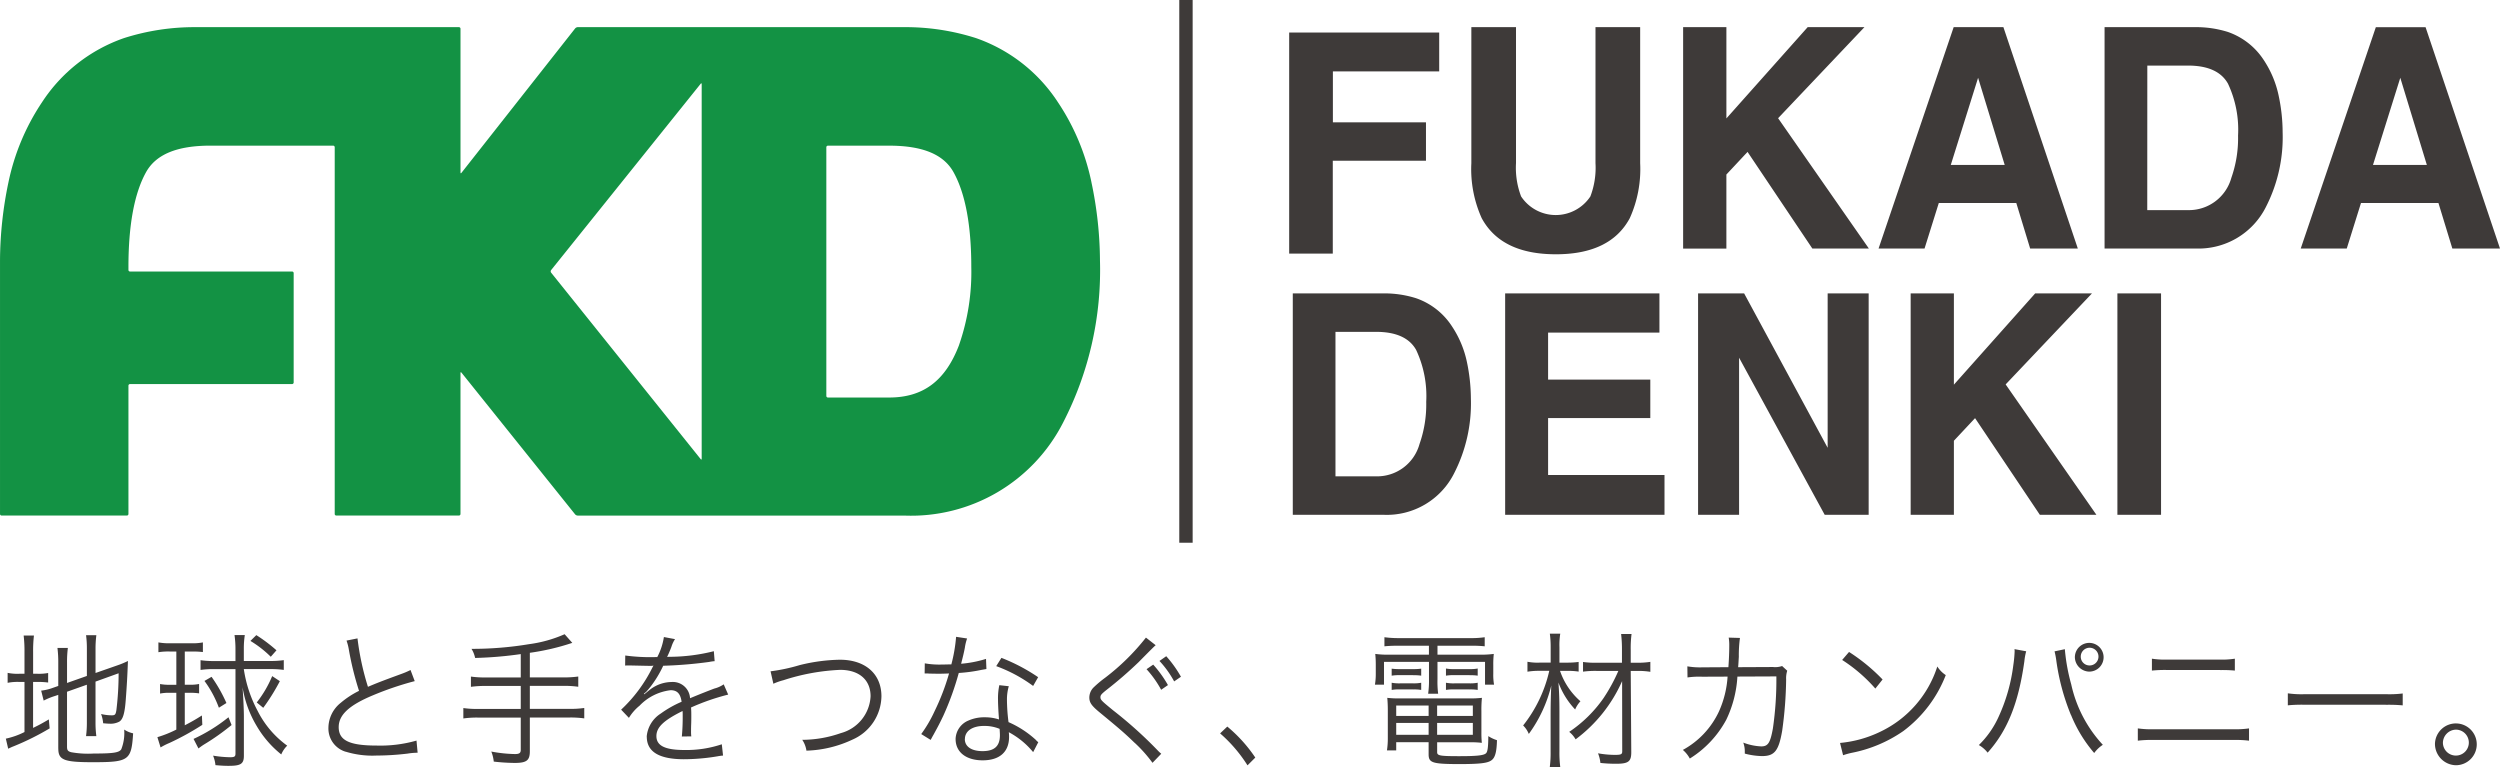 <svg xmlns="http://www.w3.org/2000/svg" width="188.995" height="57.986" viewBox="0 0 188.995 57.986">
  <g id="グループ_3" data-name="グループ 3" transform="translate(-69.999 -49.99)">
    <g id="ロゴマーク">
      <path id="ロゴ" d="M187.16,107.976a8.594,8.594,0,0,0,.062-1.174v-2.911c0-.608.021-1.528.052-2.079a10.373,10.373,0,0,1-1.7,3.663,1.923,1.923,0,0,0-.429-.641,10.3,10.3,0,0,0,1.976-4.131h-.757a5.29,5.29,0,0,0-.893.066v-.752a4.021,4.021,0,0,0,.915.066h.84v-1.15a7.5,7.5,0,0,0-.062-1.04h.788a5.41,5.41,0,0,0-.062,1.029v1.162h.663a6.257,6.257,0,0,0,.788-.053v.73a5.362,5.362,0,0,0-.788-.056h-.62a5.356,5.356,0,0,0,1.544,2.3,2.154,2.154,0,0,0-.4.62,5.956,5.956,0,0,1-1.263-2.038c.054.719.075,1.363.075,2.16V106.8a8.594,8.594,0,0,0,.062,1.174Zm-100.873-.141a2.506,2.506,0,0,0-.18-.72,8.834,8.834,0,0,0,1.285.121c.336,0,.409-.055.409-.277v-6.385h-1.63a6.64,6.64,0,0,0-1.011.062V99.9a6.862,6.862,0,0,0,1.031.064H87.8v-.85A7.676,7.676,0,0,0,87.728,98h.778a6.671,6.671,0,0,0-.074,1.064v.895h2a6.7,6.7,0,0,0,1.02-.064v.739a6.764,6.764,0,0,0-1-.062H88.431a9.612,9.612,0,0,0,1.04,3.152,7.255,7.255,0,0,0,2.241,2.636,1.986,1.986,0,0,0-.45.664A7.745,7.745,0,0,1,89.42,104.9a8.25,8.25,0,0,1-1.084-2.957c.064.918.1,1.76.1,2.234v2.948c0,.607-.232.761-1.135.761C87,107.887,86.77,107.876,86.287,107.834Zm75.947-2.4.546-.518a11.063,11.063,0,0,1,2.117,2.344l-.589.588A10.938,10.938,0,0,0,162.233,105.43Zm91.845.743a1.58,1.58,0,1,1,1.578,1.662A1.618,1.618,0,0,1,254.078,106.172Zm.6,0a.98.98,0,1,0,.977-1.028A1.009,1.009,0,0,0,254.678,106.172ZM178,107.013V106.1h-2.45v.618h-.7a6,6,0,0,0,.065-.942v-2.046c0-.4-.014-.687-.041-.985a6.968,6.968,0,0,0,.9.043h5.3a7.554,7.554,0,0,0,.956-.043,8.9,8.9,0,0,0-.04.985v1.616a7.532,7.532,0,0,0,.032.8,7.609,7.609,0,0,0-.949-.043h-2.428v.752c0,.264.219.3,1.691.3,1.254,0,1.811-.052,1.991-.209.135-.113.177-.443.187-1.308a2.517,2.517,0,0,0,.653.308c-.022.878-.137,1.31-.4,1.508-.292.231-.894.3-2.535.3C178.277,107.744,178,107.654,178,107.013Zm.643-1.472h2.7v-.9h-2.7Zm-3.092,0H178v-.9h-2.45Zm3.092-1.427h2.7v-.786h-2.7Zm-3.092,0H178v-.786h-2.45Zm15.435,3.554a2.652,2.652,0,0,0-.18-.73,7.4,7.4,0,0,0,1.274.119c.472,0,.556-.043.556-.274l-.009-5.3a11.056,11.056,0,0,1-3.515,4.4,2.026,2.026,0,0,0-.484-.566,9.818,9.818,0,0,0,2.6-2.558,13.069,13.069,0,0,0,1.115-2.048h-1.589a6.943,6.943,0,0,0-1.082.055v-.732a6.816,6.816,0,0,0,1.07.058h1.874v-.954a10,10,0,0,0-.064-1.218h.789a8.328,8.328,0,0,0-.062,1.218v.954h.517a6,6,0,0,0,.966-.067v.753a5.793,5.793,0,0,0-.966-.068h-.517l.041,6.144c0,.707-.211.875-1.157.875A10.873,10.873,0,0,1,190.988,107.667Zm-83.659-.1a2.85,2.85,0,0,0-.187-.763,10.527,10.527,0,0,0,1.786.19c.334,0,.441-.079.441-.321v-2.437h-3.24a7.424,7.424,0,0,0-1.1.067v-.787a7.024,7.024,0,0,0,1.1.067h3.24v-1.739h-2.65a8.12,8.12,0,0,0-1.117.068v-.775a7.566,7.566,0,0,0,1.117.067h2.65V99.438a29.1,29.1,0,0,1-3.45.292,2.086,2.086,0,0,0-.274-.688A26.137,26.137,0,0,0,110,98.687a9.832,9.832,0,0,0,2.683-.752l.58.654a17.819,17.819,0,0,1-3.209.751V101.2H112.6a7.548,7.548,0,0,0,1.115-.067v.775a7.469,7.469,0,0,0-1.115-.068h-2.546v1.739h3.009a7.235,7.235,0,0,0,1.105-.067v.787a7.509,7.509,0,0,0-1.105-.067h-3.009v2.56c0,.688-.252.874-1.145.874A14.35,14.35,0,0,1,107.33,107.565Zm48.442-1.426c-.706-.687-1.127-1.052-2.662-2.315-.589-.488-.757-.729-.757-1.108a1.1,1.1,0,0,1,.305-.743,8.3,8.3,0,0,1,.892-.751,17.086,17.086,0,0,0,3.083-3.034l.736.575c-.116.1-.2.178-1.294,1.285a30.85,30.85,0,0,1-2.418,2.092c-.389.309-.464.4-.464.553,0,.2.086.278.937.977a31.941,31.941,0,0,1,3.367,3.021,2.878,2.878,0,0,0,.293.278l-.661.685A10.5,10.5,0,0,0,155.772,106.139Zm-81.365.443v-4.064l-.232.078a5.145,5.145,0,0,0-.871.355l-.19-.753a3.9,3.9,0,0,0,.915-.222l.378-.133V100.1a8.6,8.6,0,0,0-.062-1.128h.787a8.4,8.4,0,0,0-.062,1.1v1.549l1.5-.53v-2.05a7.5,7.5,0,0,0-.062-1.031h.778a7.985,7.985,0,0,0-.062,1.044v1.813l1.617-.565a6.651,6.651,0,0,0,.833-.343c-.042,1.108-.084,1.883-.168,2.969-.075.987-.21,1.448-.485,1.616a1.391,1.391,0,0,1-.757.154c-.094,0-.22-.009-.464-.031a2.625,2.625,0,0,0-.157-.7,3.492,3.492,0,0,0,.811.1c.24,0,.292-.058.345-.379a23.045,23.045,0,0,0,.17-2.8l-1.746.63v3.058a7.811,7.811,0,0,0,.062,1.064h-.778a7.78,7.78,0,0,0,.062-1.078v-2.809l-1.5.531v4.152c0,.266.062.353.315.42a7.162,7.162,0,0,0,1.694.1c1.481,0,1.926-.067,2.092-.321a3.349,3.349,0,0,0,.22-1.492,1.938,1.938,0,0,0,.676.285c-.129,2.051-.316,2.183-3.052,2.183C74.837,107.612,74.407,107.446,74.407,106.582Zm67.835-.72a1.563,1.563,0,0,1,.977-1.406,2.943,2.943,0,0,1,1.243-.243,3.352,3.352,0,0,1,1.062.164c-.054-.716-.075-1.24-.075-1.516a4.77,4.77,0,0,1,.1-1.076l.716.079a3.576,3.576,0,0,0-.139,1.031,13.911,13.911,0,0,0,.118,1.683,7.5,7.5,0,0,1,2.061,1.338,1.013,1.013,0,0,0,.19.179l-.389.752a6.071,6.071,0,0,0-1.841-1.507,2.462,2.462,0,0,1,.021.353c0,1.139-.716,1.774-2,1.774C143.031,107.468,142.241,106.848,142.241,105.862Zm.7,0c0,.567.506.909,1.337.909.9,0,1.315-.377,1.315-1.208,0-.133-.023-.476-.023-.476a3,3,0,0,0-1.166-.221C143.514,104.865,142.944,105.252,142.944,105.862Zm-24.051-.188a2.3,2.3,0,0,1,1.072-1.75,8.16,8.16,0,0,1,1.567-.885c-.085-.609-.335-.874-.83-.874a3.878,3.878,0,0,0-2.348,1.171,3.548,3.548,0,0,0-.805.92l-.589-.62a11.017,11.017,0,0,0,2.355-3.166c.03-.058.03-.058.092-.167a.843.843,0,0,1-.2.023c-.17,0-1.156-.023-1.547-.031h-.167c-.1,0-.115,0-.23.008l.009-.761a13.977,13.977,0,0,0,2.253.12h.168a4.844,4.844,0,0,0,.5-1.516l.841.158a2.309,2.309,0,0,0-.275.591c-.134.358-.274.657-.324.756a1.744,1.744,0,0,1,.221-.011,13.871,13.871,0,0,0,3.313-.424l.061.754a3.114,3.114,0,0,0-.419.059,32.342,32.342,0,0,1-3.47.288,8.355,8.355,0,0,1-.948,1.57c-.105.133-.317.387-.358.42-.071.055-.125.1-.135.112s-.013.011-.013.011v.012a.136.136,0,0,0,.022.031c.378-.308.378-.308.483-.389a2.712,2.712,0,0,1,1.589-.539,1.3,1.3,0,0,1,1.389,1.227c.768-.322,1.37-.554,1.831-.731a2.213,2.213,0,0,0,.714-.319l.338.775a16.862,16.862,0,0,0-2.807.974c.019.287.019.4.019.677,0,.143,0,.388-.01.607-.009.244-.009.4-.009.5a2.829,2.829,0,0,0,.019.4l-.715.011a15.8,15.8,0,0,0,.064-1.594,3.271,3.271,0,0,0-.01-.334c-1.432.71-1.977,1.23-1.977,1.895,0,.731.652,1.053,2.135,1.053a8.426,8.426,0,0,0,2.809-.433l.094.853a3.841,3.841,0,0,0-.419.057,15.616,15.616,0,0,1-2.556.221C119.808,107.38,118.894,106.816,118.894,105.674Zm78.324,1.009a6.36,6.36,0,0,0,2.737-2.913,7.581,7.581,0,0,0,.652-2.632l-1.915.008a6.078,6.078,0,0,0-1.115.055l-.011-.84a5.646,5.646,0,0,0,1.135.076l1.967-.012c.043-.562.066-1.172.066-1.66a3.282,3.282,0,0,0-.043-.576l.851.025a9.6,9.6,0,0,0-.085,1.426c-.023.343-.023.474-.053.785l2.632-.013a1.594,1.594,0,0,0,.693-.075l.387.355a1.886,1.886,0,0,0-.082.665,30.292,30.292,0,0,1-.3,3.875c-.262,1.516-.577,1.914-1.526,1.914a5.533,5.533,0,0,1-1.3-.188v-.133a1.9,1.9,0,0,0-.117-.7,4.247,4.247,0,0,0,1.359.288c.515,0,.684-.264.883-1.36a25.681,25.681,0,0,0,.262-3.931l-2.946.013a8.659,8.659,0,0,1-.841,3.262,7.8,7.8,0,0,1-2.757,2.935A2.256,2.256,0,0,0,197.218,106.682Zm-101.085.133a1.833,1.833,0,0,1-1.3-1.817,2.441,2.441,0,0,1,.937-1.885,6.692,6.692,0,0,1,1.377-.9,23.408,23.408,0,0,1-.767-3.1,3.827,3.827,0,0,0-.179-.7l.83-.166a20.187,20.187,0,0,0,.79,3.661c.62-.261.914-.385,2.544-.981a6.034,6.034,0,0,0,.675-.29l.317.841a23.467,23.467,0,0,0-3.169,1.076c-1.8.752-2.578,1.483-2.578,2.4,0,1.007.811,1.395,2.874,1.395a9.953,9.953,0,0,0,3.008-.376l.085.918a5.123,5.123,0,0,0-.78.068,20.064,20.064,0,0,1-2.323.145A6.881,6.881,0,0,1,96.133,106.816Zm112.975-.664a8.822,8.822,0,0,0,3.059-.855,8.233,8.233,0,0,0,4.295-4.925,2.123,2.123,0,0,0,.639.651,9.606,9.606,0,0,1-3.208,4.23,10.313,10.313,0,0,1-3.921,1.65,5.644,5.644,0,0,0-.633.178Zm17.454-2.117a16.84,16.84,0,0,1-1.1-4.075,5.742,5.742,0,0,0-.137-.732l.778-.163a14.369,14.369,0,0,0,.483,2.659,9.787,9.787,0,0,0,2.389,4.569,2.47,2.47,0,0,0-.652.62A10.394,10.394,0,0,1,226.562,104.035Zm-6.965,2.282a7.036,7.036,0,0,0,1.525-2.2,13.238,13.238,0,0,0,1.085-3.842,9.153,9.153,0,0,0,.1-1.04,1.227,1.227,0,0,0-.011-.175l.885.163a4.494,4.494,0,0,0-.138.755c-.442,3.154-1.274,5.238-2.777,6.908A2.282,2.282,0,0,0,219.6,106.317Zm-88.95-.4a8.907,8.907,0,0,0,2.925-.509,3.036,3.036,0,0,0,2.247-2.788c0-1.241-.872-1.993-2.3-1.993a16.052,16.052,0,0,0-4.293.784,4.643,4.643,0,0,0-.756.266l-.211-.94a13.58,13.58,0,0,0,2.189-.466,13.383,13.383,0,0,1,3.048-.41c1.927,0,3.144,1.073,3.144,2.769a3.632,3.632,0,0,1-2.186,3.268,8.745,8.745,0,0,1-3.483.837A2.024,2.024,0,0,0,130.647,105.917ZM70.44,105.83a5.767,5.767,0,0,0,1.41-.5v-3.787h-.389a3.823,3.823,0,0,0-.885.067v-.753a3.607,3.607,0,0,0,.885.068h.389V99.262a9.844,9.844,0,0,0-.063-1.228h.778a9.864,9.864,0,0,0-.062,1.239v1.651h.292a3.722,3.722,0,0,0,.844-.057v.721a6.046,6.046,0,0,0-.853-.046H72.5v3.477c.451-.22.643-.321,1.19-.643l.062.679a19.827,19.827,0,0,1-2.715,1.35c-.148.055-.3.131-.419.186Zm14.191.02a12.6,12.6,0,0,0,2.641-1.637l.234.587a17.5,17.5,0,0,1-2.082,1.472,4.653,4.653,0,0,0-.422.3Zm-2.733-.132a8.578,8.578,0,0,0,1.431-.573v-2.782h-.515a3.5,3.5,0,0,0-.715.059V101.7a3.469,3.469,0,0,0,.725.058h.506V99.244h-.473a4.81,4.81,0,0,0-.883.052v-.742a4.329,4.329,0,0,0,.9.065h1.609a3.882,3.882,0,0,0,.854-.065v.73a6.31,6.31,0,0,0-.83-.04h-.539v2.511h.39a3.155,3.155,0,0,0,.693-.058v.711a4.682,4.682,0,0,0-.693-.046h-.39v2.458a14.775,14.775,0,0,0,1.294-.742l.032.709A20.174,20.174,0,0,1,82.8,106.16a4.987,4.987,0,0,0-.662.335Zm156.91.211h-5.987a8.594,8.594,0,0,0-1.207.055v-.929a7.191,7.191,0,0,0,1.219.065H238.8a7.207,7.207,0,0,0,1.221-.065v.929A8.54,8.54,0,0,0,238.809,105.929Zm-99.166-.445a9.93,9.93,0,0,0,1.009-1.727,17.3,17.3,0,0,0,1.094-2.854c-.262.011-.619.021-.779.021-.178,0-.536-.01-.695-.01-.114-.011-.2-.011-.23-.011H139.9l.011-.766a6.271,6.271,0,0,0,1.254.092c.208,0,.557-.013.755-.013a11.88,11.88,0,0,0,.358-2.084l.832.126a3.561,3.561,0,0,0-.17.7c-.073.377-.137.644-.283,1.21a8.668,8.668,0,0,0,1.883-.367l.03.765c-.113.021-.113.021-.365.064a11.82,11.82,0,0,1-1.725.235,21.552,21.552,0,0,1-1.168,3.233c-.253.53-.348.718-.748,1.447-.094.157-.158.292-.21.38Zm-50.233-2.39a8.507,8.507,0,0,0,1.167-1.992l.579.383A15.4,15.4,0,0,1,89.9,103.5Zm-3.955-1.626.538-.312a11.234,11.234,0,0,1,1.124,1.981l-.57.355A8.136,8.136,0,0,0,85.456,101.468Zm164.9,1.8h-6.1a10.711,10.711,0,0,0-1.3.044v-.908a7.241,7.241,0,0,0,1.3.065h6.112a8.055,8.055,0,0,0,1.273-.054v.9A11.143,11.143,0,0,0,250.351,103.272Zm-72.39-.834a6.853,6.853,0,0,0,.063-1.081v-1.328h-3.4v1.726h-.686a4.915,4.915,0,0,0,.064-.831v-.654a8,8,0,0,0-.039-.841,7.138,7.138,0,0,0,1.144.055h2.913v-.673H175.7a9.47,9.47,0,0,0-1.041.043v-.687a7.917,7.917,0,0,0,1.073.067H181.2a6.809,6.809,0,0,0,1.04-.067v.687a8.394,8.394,0,0,0-1.01-.043H178.67v.673h3.1a7.389,7.389,0,0,0,1.157-.055,6.955,6.955,0,0,0-.039.841v.654a4.252,4.252,0,0,0,.059.831h-.683v-1.726H178.67v1.328a7.113,7.113,0,0,0,.05,1.081Zm3.135-.327h-1.145a3.408,3.408,0,0,0-.643.04v-.543a3.05,3.05,0,0,0,.643.047H181.1a2.977,2.977,0,0,0,.61-.047v.543A3.174,3.174,0,0,0,181.1,102.111Zm-4.269,0h-.98a3.43,3.43,0,0,0-.643.04v-.543a3.094,3.094,0,0,0,.643.047h.98a3,3,0,0,0,.609-.047v.543A3.2,3.2,0,0,0,176.827,102.111Zm-20.151-1.531.5-.342a8.628,8.628,0,0,1,1.114,1.547l-.513.355A7.891,7.891,0,0,0,156.676,100.58Zm52.588-.7.516-.6a13.831,13.831,0,0,1,2.535,2.082l-.547.687A11.742,11.742,0,0,0,209.264,99.883Zm-63.952.466.39-.619a13.888,13.888,0,0,1,2.775,1.46l-.378.663A11.063,11.063,0,0,0,145.312,100.349Zm12.343-.39.506-.354a8.734,8.734,0,0,1,1.112,1.552l-.513.353A7.484,7.484,0,0,0,157.655,99.959Zm23.441,1.076h-1.145a3.741,3.741,0,0,0-.643.041v-.541a2.954,2.954,0,0,0,.643.045H181.1a2.8,2.8,0,0,0,.61-.045v.541A3.484,3.484,0,0,0,181.1,101.035Zm-4.269,0h-.98a3.918,3.918,0,0,0-.643.041v-.53a4.227,4.227,0,0,0,.643.034h.98a3.935,3.935,0,0,0,.609-.034v.53A3.589,3.589,0,0,0,176.827,101.035Zm50.027-1.408a1.086,1.086,0,1,1,1.084,1.143A1.111,1.111,0,0,1,226.855,99.627Zm.443,0a.663.663,0,0,0,.641.677.67.67,0,1,0-.641-.677Zm10.533,1.019h-4.039a9.629,9.629,0,0,0-1.115.046v-.9a6.029,6.029,0,0,0,1.128.068h4.016a5.991,5.991,0,0,0,1.126-.068v.9A9.649,9.649,0,0,0,237.83,100.646Zm-148.9-2.2.443-.435A11.835,11.835,0,0,1,90.9,99.151l-.431.489A8.165,8.165,0,0,0,88.935,98.445ZM159.15,91.02V49.99h1.011V91.02Zm70.92-2.11V72.17h3.3V88.91Zm-5.861,0-4.9-7.309-1.6,1.709v5.6h-3.268V72.17h3.268v6.9l6.146-6.9h4.293l-6.526,6.881,6.861,9.858Zm-16.265,0L201.47,77.032V88.909h-3.1V72.17h3.482l6.314,11.672V72.17h3.1V88.909Zm-24.159,0V72.17h11.664v2.965h-8.417v3.551h7.727v2.908h-7.727V85.9h8.8v3.009Zm-16.054,0V72.17h6.856a7.91,7.91,0,0,1,2.462.364,5.282,5.282,0,0,1,2.714,2.124,7.707,7.707,0,0,1,1.132,2.7,13.618,13.618,0,0,1,.3,2.77,11.565,11.565,0,0,1-1.273,5.654,5.693,5.693,0,0,1-5.334,3.126ZM170.958,86h3.069a3.324,3.324,0,0,0,3.284-2.44,9.007,9.007,0,0,0,.508-3.19,8.21,8.21,0,0,0-.761-3.923q-.763-1.369-3.031-1.37h-3.069Zm11.057-19.513a9.026,9.026,0,0,1-.785-4.156V52.042h3.376V62.323a6.086,6.086,0,0,0,.386,2.518,3.141,3.141,0,0,0,5.236,0,6.084,6.084,0,0,0,.387-2.518V52.042h3.377V62.33a9.013,9.013,0,0,1-.786,4.156q-1.465,2.727-5.589,2.727T182.015,66.486Zm-14.557,2.677V52.447H178.8v2.94h-8.037v3.851H177.8v2.905h-7.045v7.02Zm87.934-.383-1.051-3.442h-5.857l-1.076,3.442h-3.479l5.679-16.737h3.759l5.627,16.737Zm-6-6.323h4.072l-2.008-6.587ZM229.1,68.78V52.042h6.859a8.049,8.049,0,0,1,2.462.363,5.309,5.309,0,0,1,2.712,2.122,7.73,7.73,0,0,1,1.129,2.7,13.447,13.447,0,0,1,.3,2.772,11.574,11.574,0,0,1-1.274,5.656,5.7,5.7,0,0,1-5.332,3.121Zm3.227-2.906H235.4a3.327,3.327,0,0,0,3.285-2.442,9.01,9.01,0,0,0,.507-3.191,8.179,8.179,0,0,0-.761-3.923q-.763-1.37-3.03-1.371h-3.069Zm-8.852,2.906-1.048-3.442h-5.859l-1.078,3.442h-3.476l5.678-16.737h3.76l5.626,16.737Zm-6-6.323h4.075l-2.011-6.587ZM207.01,68.78l-4.9-7.307-1.6,1.711v5.6H197.24V52.042h3.271v6.9l6.145-6.9h4.291l-6.527,6.884,6.863,9.854Z" fill="#3e3a39"/>
      <path id="マーク" d="M152.509,63.76a17.1,17.1,0,0,0-2.523-6.025,12.16,12.16,0,0,0-6.208-4.866,17.516,17.516,0,0,0-5.426-.827H113.669a.285.285,0,0,0-.192.1l-8.592,10.913c-.039.054-.073.042-.073-.026V52.166a.12.12,0,0,0-.117-.123H84.8a17.527,17.527,0,0,0-5.428.827,12.156,12.156,0,0,0-6.207,4.866,17.138,17.138,0,0,0-2.525,6.025A29.379,29.379,0,0,0,70,69.692v19.15a.121.121,0,0,0,.116.123H79.59a.121.121,0,0,0,.119-.123V79.148a.119.119,0,0,1,.116-.123H92.082A.122.122,0,0,0,92.2,78.9V70.64a.121.121,0,0,0-.119-.124H79.825a.118.118,0,0,1-.116-.121v-.223c0-3.155.442-5.563,1.33-7.163C81.79,61.659,83.382,61,85.91,61h9.276a.121.121,0,0,1,.117.121v27.72a.119.119,0,0,0,.115.123h9.276a.12.12,0,0,0,.117-.123V78.19c0-.067.034-.08.076-.028l8.589,10.711a.277.277,0,0,0,.192.093h24.682A12.9,12.9,0,0,0,150.386,81.9a25.134,25.134,0,0,0,2.769-12.2,29.249,29.249,0,0,0-.646-5.932m-29.464,20.9c0,.069-.033.082-.076.03l-11.309-14.1a.16.16,0,0,1,0-.187l11.309-14.089c.043-.052.076-.038.076.03Zm19.46-8.6c-1.032,2.711-2.712,3.974-5.289,3.974h-4.629a.121.121,0,0,1-.119-.122V61.123a.121.121,0,0,1,.119-.121h4.629c2.527,0,4.121.657,4.87,2.009.889,1.6,1.341,4.008,1.341,7.163a16.769,16.769,0,0,1-.922,5.887" fill="#139244"/>
    </g>
  </g>
</svg>
